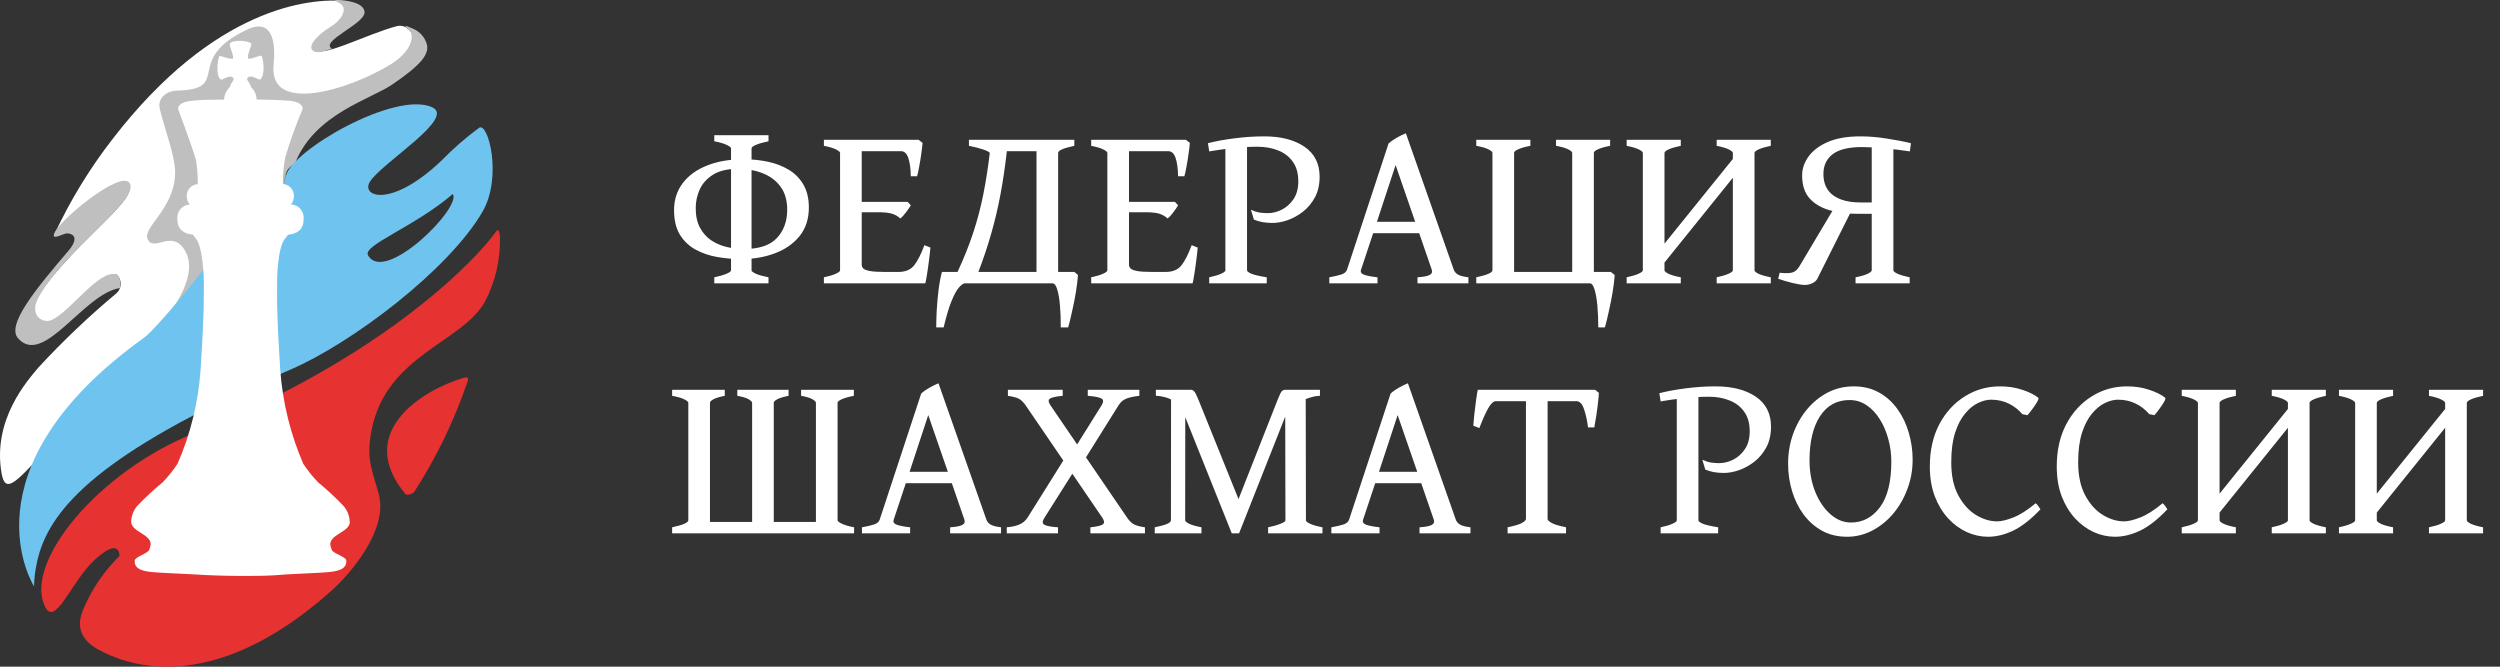 <svg width="150" height="40" viewBox="0 0 150 40" fill="none" xmlns="http://www.w3.org/2000/svg">
<rect x="0" y="0" width="150" height="40" fill="#333333" stroke="none"/>
<path d="M2.756 26.999C4.586 25.238 6.797 22.045 9.079 20.183C9.43 19.877 9.763 19.549 10.076 19.202C10.225 18.968 10.361 18.74 10.485 18.517C12.456 14.983 11.307 15.05 11.77 14.549C11.895 14.409 12.01 14.281 12.124 14.164C13.676 11.199 16.41 10.859 17.129 9.321C17.914 7.649 18.589 7.22 21.89 5.838C23.224 5.182 24.289 4.065 24.896 2.683C25.005 2.522 24.64 1.368 23.807 1.569C21.928 2.07 19.248 3.536 18.812 2.956C18.377 2.377 22.26 0.727 21.748 0.727C21.623 0.543 21.461 0.388 21.273 0.273C21.086 0.158 20.876 0.084 20.659 0.058C18.589 -0.115 12.881 0.404 6.786 8.301C5.417 10.057 4.246 11.966 3.295 13.991C2.87 14.944 6.803 10.787 7.391 10.943C8.595 11.261 6.77 12.771 4.809 14.761C3.306 16.288 1.765 18.149 1.144 19.665C2.544 21.515 6.269 16.366 6.999 16.471C7.076 16.541 7.137 16.627 7.179 16.723C7.221 16.82 7.243 16.924 7.243 17.029C7.243 17.134 7.221 17.238 7.179 17.334C7.137 17.43 7.076 17.516 6.999 17.586C5.344 18.968 3.777 20.457 2.309 22.045C1.672 22.814 -0.468 25.155 0.093 28.393C0.316 29.686 0.959 28.939 2.756 26.999Z" fill="white"/>
<path d="M21.873 0.732C21.846 0.225 21.051 0.052 20.425 0.008C19.798 -0.037 20.267 0.125 20.425 0.219C20.909 0.554 20.425 1.256 19.88 1.579C19.047 2.081 18.518 2.694 18.714 2.973C18.91 3.251 19.319 3.118 19.913 2.922C19.172 2.471 21.906 1.429 21.873 0.732Z" fill="#C0BFBF"/>
<path d="M24.869 29.49C26.191 27.437 27.26 25.224 28.049 22.902C28.142 22.613 28.049 22.607 27.733 22.696C25.348 23.415 21.241 25.945 24.335 29.652C24.411 29.746 24.782 29.629 24.869 29.49Z" fill="#E63331"/>
<path d="M25.599 2.621C25.538 2.423 25.436 2.241 25.3 2.088C25.163 1.935 24.996 1.815 24.809 1.735C24.232 1.484 24.193 1.479 24.553 1.813C24.912 2.147 24.673 3.095 23.463 3.847C20.936 5.408 16.116 6.874 16.416 3.897C16.634 1.668 15.828 1.306 14.864 1.757C10.931 3.591 13.992 5.358 10.621 5.436C10.13 5.436 9.412 5.792 9.591 6.55C9.875 7.749 10.544 9.421 10.506 10.452C10.435 12.581 8.486 13.673 8.872 14.381C9.259 15.088 10.239 13.851 10.991 14.871C12.462 16.855 8.932 20.389 7.979 21.096C9.272 20.233 10.395 19.129 11.291 17.842C12.674 15.897 13.638 14.498 13.643 14.531C15.528 25.917 9.94 34.467 10.735 34.517C11.645 34.578 12.554 34.601 13.458 34.606H13.496C14.412 34.606 15.321 34.606 16.22 34.517C17.02 34.467 17.816 34.444 18.611 34.389C19.215 34.344 19.972 34.277 19.923 33.67C19.923 33.441 19.101 33.23 19.035 33.007C18.992 32.901 18.961 32.791 18.943 32.678C18.943 32.059 20.152 31.909 20.141 31.296C20.131 30.931 19.991 30.582 19.749 30.315C19.264 29.809 18.752 29.333 18.213 28.888C17.876 28.546 17.572 28.173 17.303 27.773C16.514 25.951 16.039 24.004 15.898 22.016C15.795 20.283 15.691 18.856 15.702 17.112C15.71 16.985 15.71 16.859 15.702 16.733C15.702 16.733 15.702 14.503 16.22 13.996C16.278 13.933 16.329 13.864 16.372 13.79C16.917 13.74 17.102 10.948 17.102 10.323C17.102 10.234 17.167 11.483 17.162 10.485C17.162 10.067 17.707 9.833 17.707 9.783C18.899 6.812 22.227 5.976 23.556 5.057C25.239 3.909 25.8 3.24 25.599 2.621ZM6.999 16.471C5.969 16.114 4.276 18.655 3.105 19.196C2.56 19.447 1.754 18.906 2.277 17.92C3.764 15.1 8.377 12.023 7.789 10.998C7.277 10.106 3.279 13.417 3.235 14.091C3.148 14.409 3.851 13.985 4.041 14.002C4.624 14.052 4.586 14.509 4.08 15.077C2.102 17.396 0.365 19.514 1.089 20.305C2.62 22.027 5.038 17.596 7.195 17.284C7.293 16.799 7.113 16.51 6.999 16.471Z" fill="#C0BFBF"/>
<path d="M22.298 25.789C23.191 21.292 27.744 20.551 29.101 18.093C29.708 16.929 30.017 15.627 29.999 14.309C29.999 14.035 29.928 13.662 29.782 13.868C28.73 15.379 23.289 21.32 11.656 25.99C5.877 28.308 1.482 33.698 2.674 36.34C3.306 37.733 4.248 34.902 5.686 33.586C7.228 32.171 7.168 33.358 7.168 33.358C6.261 34.249 5.534 35.313 5.027 36.49C4.679 37.27 4.553 38.234 5.915 38.981C7.277 39.728 12.451 42.086 19.907 35.426C20.942 34.495 23.289 31.848 22.734 29.685C22.374 28.281 21.933 27.617 22.298 25.789Z" fill="#E63331"/>
<path d="M28.752 7.665C27.956 8.25 27.207 8.901 26.514 9.61C23.469 12.531 21.612 11.801 22.205 10.887C22.957 9.733 27.396 7.058 25.914 6.428C23.671 5.447 17.5 9.036 17.157 10.547C15.855 16.332 14.651 12.492 13.415 14.448C12.178 16.404 9.297 19.793 8.644 20.261C-2.434 28.197 2.043 35.181 2.043 35.181C2.059 34.484 2.171 33.794 2.375 33.13C3.322 30.103 6.688 26.804 17.494 22.145C21.067 20.601 26.938 16.203 28.97 12.67C30.141 10.597 29.297 7.331 28.752 7.665ZM22.08 15.312C21.748 14.716 24.89 13.601 27.167 11.639C27.734 12.436 23.066 17.095 22.08 15.312Z" fill="#6FC4EF"/>
<path d="M20.985 31.307C20.971 30.949 20.834 30.607 20.599 30.342C20.125 29.845 19.621 29.378 19.09 28.944C18.759 28.601 18.46 28.228 18.197 27.829C17.421 26.039 16.953 24.125 16.813 22.172C16.715 20.461 16.612 19.062 16.623 17.351C16.631 17.227 16.631 17.102 16.623 16.978C16.623 16.978 16.623 14.787 17.129 14.286C17.186 14.225 17.235 14.158 17.276 14.085C17.821 14.035 18.213 13.784 18.213 13.171C18.229 13.06 18.221 12.946 18.19 12.838C18.159 12.73 18.106 12.63 18.034 12.544C17.963 12.459 17.874 12.39 17.774 12.342C17.675 12.295 17.566 12.27 17.456 12.268C17.573 12.131 17.637 11.954 17.636 11.772C17.642 11.585 17.575 11.404 17.451 11.267C17.326 11.13 17.154 11.05 16.971 11.042C16.967 10.5 17.016 9.958 17.118 9.426C17.411 8.444 17.758 7.48 18.159 6.539C18.159 6.539 18.235 6.121 17.336 6.043C16.83 5.998 16.013 5.982 15.397 5.971C15.394 5.829 15.363 5.69 15.304 5.561C15.246 5.433 15.163 5.318 15.06 5.224C15.011 4.923 14.684 4.772 14.902 4.627C15.12 4.482 15.528 4.817 15.599 4.772C15.953 4.538 15.784 3.385 15.675 3.346C15.566 3.307 15.054 3.58 14.907 3.518C14.76 3.457 15.098 2.738 15.081 2.643C15.065 2.549 14.744 2.454 14.428 2.448C14.112 2.448 13.807 2.504 13.78 2.643C13.752 2.783 14.101 3.463 13.954 3.518C13.807 3.574 13.251 3.351 13.175 3.351C13.099 3.351 12.892 4.544 13.251 4.778C13.322 4.822 13.725 4.488 13.943 4.633C14.161 4.778 13.84 4.928 13.791 5.229C13.686 5.323 13.602 5.438 13.543 5.566C13.484 5.695 13.452 5.834 13.447 5.976C12.832 5.976 12.015 5.976 11.508 6.049C10.61 6.127 10.686 6.545 10.686 6.545C10.686 6.545 11.65 9.108 11.775 9.682C11.84 10.134 11.871 10.591 11.868 11.048C11.686 11.056 11.514 11.138 11.39 11.274C11.266 11.411 11.199 11.591 11.204 11.778C11.202 11.961 11.268 12.138 11.389 12.274C11.281 12.277 11.174 12.303 11.077 12.351C10.979 12.398 10.893 12.466 10.822 12.55C10.752 12.634 10.7 12.732 10.669 12.838C10.638 12.944 10.629 13.056 10.643 13.166C10.643 13.779 11.046 14.03 11.579 14.08C11.621 14.152 11.67 14.219 11.726 14.28C12.216 14.782 12.233 16.972 12.233 16.972V17.346C12.233 19.057 12.14 20.456 12.037 22.166C11.903 24.12 11.435 26.035 10.653 27.823C10.39 28.223 10.091 28.596 9.76 28.938C9.231 29.373 8.727 29.84 8.251 30.337C8.015 30.601 7.88 30.943 7.87 31.301C7.87 31.909 9.063 32.053 9.041 32.661C9.027 32.772 8.998 32.881 8.954 32.984C8.889 33.202 8.099 33.413 8.083 33.631C8.034 34.233 8.774 34.3 9.368 34.344C10.152 34.4 10.937 34.416 11.721 34.467C12.614 34.528 13.513 34.55 14.406 34.556H14.45C15.343 34.556 16.241 34.556 17.135 34.467C17.919 34.416 18.703 34.4 19.488 34.344C20.081 34.3 20.822 34.233 20.778 33.631C20.778 33.413 19.967 33.202 19.901 32.984C19.862 32.88 19.833 32.771 19.814 32.661C19.814 32.053 21.002 31.909 20.991 31.301" fill="white"/>
<path d="M48.531 12.454C48.531 13.133 48.347 13.703 47.977 14.163C47.608 14.619 47.116 14.963 46.501 15.195C45.89 15.428 45.216 15.544 44.477 15.544C43.995 15.544 43.514 15.503 43.035 15.421C42.561 15.339 42.128 15.191 41.736 14.977C41.344 14.762 41.03 14.464 40.793 14.081C40.56 13.698 40.444 13.206 40.444 12.604C40.444 11.989 40.615 11.454 40.957 10.998C41.299 10.542 41.782 10.189 42.406 9.938C43.035 9.683 43.773 9.556 44.621 9.556C45.132 9.556 45.619 9.606 46.084 9.706C46.553 9.806 46.97 9.968 47.335 10.191C47.704 10.415 47.996 10.713 48.21 11.087C48.424 11.456 48.531 11.912 48.531 12.454ZM42.857 17V16.638C43.163 16.574 43.407 16.503 43.589 16.426C43.771 16.348 43.862 16.28 43.862 16.221V8.899C43.862 8.845 43.776 8.776 43.602 8.694C43.434 8.612 43.185 8.539 42.857 8.476V8.113H46.111V8.476C45.801 8.539 45.553 8.61 45.366 8.688C45.184 8.765 45.093 8.836 45.093 8.899V16.221C45.093 16.275 45.179 16.344 45.352 16.426C45.53 16.503 45.783 16.574 46.111 16.638V17H42.857ZM47.232 12.584C47.232 12.019 47.098 11.556 46.829 11.196C46.565 10.836 46.209 10.57 45.763 10.396C45.316 10.219 44.819 10.13 44.273 10.13C43.662 10.13 43.17 10.244 42.796 10.472C42.427 10.7 42.158 10.993 41.989 11.354C41.825 11.713 41.743 12.089 41.743 12.481C41.743 12.951 41.828 13.343 41.996 13.657C42.165 13.972 42.388 14.225 42.666 14.416C42.949 14.603 43.261 14.737 43.602 14.819C43.944 14.901 44.286 14.942 44.628 14.942C45.535 14.942 46.196 14.724 46.61 14.286C47.025 13.844 47.232 13.277 47.232 12.584ZM55.025 10.574H54.649C54.64 10.114 54.59 9.749 54.499 9.48C54.408 9.207 54.26 9.07 54.055 9.07H51.348L51.546 8.387H55.114L55.353 8.571C55.344 8.726 55.319 8.94 55.278 9.214C55.242 9.487 55.199 9.754 55.148 10.014C55.103 10.269 55.062 10.456 55.025 10.574ZM54.02 13.11C53.879 12.978 53.713 12.883 53.522 12.823C53.335 12.764 53.05 12.734 52.667 12.734H51.252L51.402 12.112H54.458L54.649 12.317C54.577 12.445 54.476 12.591 54.349 12.755C54.226 12.919 54.116 13.037 54.02 13.11ZM55.518 17H49.434V16.638C49.739 16.574 49.976 16.503 50.145 16.426C50.318 16.348 50.404 16.28 50.404 16.221V9.173C50.404 9.118 50.325 9.05 50.165 8.968C50.005 8.886 49.762 8.813 49.434 8.749V8.387H52.694V8.749C52.389 8.781 52.148 8.82 51.97 8.865C51.792 8.906 51.703 8.959 51.703 9.022V15.879C51.703 15.966 51.735 16.043 51.799 16.111C51.867 16.175 51.999 16.225 52.195 16.262C52.396 16.298 52.697 16.316 53.098 16.316H53.911C54.33 16.316 54.645 16.182 54.855 15.913C55.064 15.644 55.267 15.243 55.463 14.71L55.825 14.854C55.802 15.113 55.77 15.394 55.73 15.694C55.693 15.995 55.654 16.266 55.613 16.508C55.577 16.745 55.545 16.909 55.518 17ZM58.703 16.316H62.19V9.07H60.412C60.303 10.023 60.173 10.898 60.023 11.695C59.872 12.493 59.69 13.263 59.476 14.006C59.266 14.749 59.008 15.519 58.703 16.316ZM57.869 17C57.778 17.018 57.664 17.105 57.527 17.26C57.391 17.419 57.245 17.688 57.09 18.066C56.935 18.445 56.778 18.971 56.618 19.645H56.174C56.174 19.39 56.183 19.062 56.201 18.661C56.224 18.26 56.26 17.848 56.31 17.424C56.361 17.005 56.429 16.635 56.516 16.316C56.552 16.316 56.639 16.316 56.775 16.316C56.917 16.316 57.056 16.316 57.192 16.316C57.334 16.316 57.42 16.316 57.452 16.316C57.835 15.492 58.149 14.705 58.395 13.958C58.642 13.206 58.842 12.443 58.997 11.668C59.152 10.893 59.282 10.062 59.387 9.173C59.341 9.109 59.202 9.038 58.97 8.961C58.737 8.883 58.459 8.813 58.136 8.749V8.387H64.459V8.749C63.812 8.886 63.488 9.027 63.488 9.173V16.316H64.466L64.678 16.501C64.659 16.793 64.618 17.132 64.555 17.52C64.491 17.907 64.416 18.29 64.329 18.668C64.247 19.051 64.167 19.377 64.09 19.645H63.645C63.65 19.181 63.634 18.745 63.598 18.34C63.566 17.939 63.511 17.615 63.434 17.369C63.361 17.123 63.267 17 63.153 17H57.869ZM71.062 10.574H70.686C70.677 10.114 70.627 9.749 70.536 9.48C70.445 9.207 70.297 9.07 70.092 9.07H67.385L67.583 8.387H71.151L71.391 8.571C71.382 8.726 71.356 8.94 71.315 9.214C71.279 9.487 71.236 9.754 71.186 10.014C71.14 10.269 71.099 10.456 71.062 10.574ZM70.058 13.11C69.916 12.978 69.75 12.883 69.559 12.823C69.372 12.764 69.087 12.734 68.704 12.734H67.289L67.439 12.112H70.495L70.686 12.317C70.614 12.445 70.513 12.591 70.386 12.755C70.263 12.919 70.153 13.037 70.058 13.11ZM71.555 17H65.471V16.638C65.776 16.574 66.013 16.503 66.182 16.426C66.355 16.348 66.441 16.28 66.441 16.221V9.173C66.441 9.118 66.362 9.05 66.202 8.968C66.043 8.886 65.799 8.813 65.471 8.749V8.387H68.731V8.749C68.426 8.781 68.185 8.82 68.007 8.865C67.829 8.906 67.74 8.959 67.74 9.022V15.879C67.74 15.966 67.772 16.043 67.836 16.111C67.904 16.175 68.037 16.225 68.232 16.262C68.433 16.298 68.734 16.316 69.135 16.316H69.948C70.368 16.316 70.682 16.182 70.892 15.913C71.101 15.644 71.304 15.243 71.5 14.71L71.862 14.854C71.84 15.113 71.808 15.394 71.767 15.694C71.73 15.995 71.691 16.266 71.65 16.508C71.614 16.745 71.582 16.909 71.555 17ZM79.177 10.602C79.177 11.075 79.083 11.488 78.897 11.839C78.71 12.185 78.47 12.472 78.179 12.7C77.887 12.928 77.577 13.099 77.249 13.213C76.925 13.322 76.625 13.377 76.347 13.377C75.909 13.377 75.538 13.309 75.232 13.172L75.055 12.584C75.242 12.671 75.417 12.727 75.581 12.755C75.75 12.778 75.914 12.789 76.073 12.789C76.347 12.789 76.622 12.721 76.9 12.584C77.183 12.443 77.42 12.231 77.611 11.948C77.803 11.666 77.898 11.31 77.898 10.882C77.898 10.403 77.789 10.011 77.57 9.706C77.356 9.401 77.064 9.175 76.695 9.029C76.331 8.879 75.918 8.804 75.458 8.804C74.98 8.804 74.485 8.831 73.975 8.886C73.464 8.94 72.99 9.007 72.553 9.084L72.478 8.592C72.938 8.473 73.471 8.375 74.077 8.298C74.688 8.22 75.278 8.182 75.848 8.182C76.855 8.182 77.662 8.389 78.268 8.804C78.874 9.218 79.177 9.818 79.177 10.602ZM72.553 17V16.638C72.858 16.574 73.095 16.503 73.264 16.426C73.437 16.348 73.523 16.28 73.523 16.221V8.776H74.822V16.221C74.822 16.275 74.9 16.339 75.055 16.412C75.21 16.485 75.526 16.56 76.005 16.638V17H72.553ZM82.39 13.992L81.665 16.173C81.615 16.314 81.672 16.417 81.836 16.48C82.005 16.544 82.276 16.597 82.649 16.638V17H79.758V16.638C80.068 16.583 80.311 16.526 80.489 16.467C80.667 16.408 80.779 16.31 80.824 16.173L83.312 8.612C83.458 8.48 83.627 8.362 83.818 8.257C84.01 8.147 84.188 8.061 84.352 7.997L87.223 16.173C87.268 16.3 87.353 16.401 87.476 16.474C87.599 16.547 87.808 16.601 88.105 16.638V17H85.049V16.638C85.4 16.615 85.641 16.569 85.773 16.501C85.91 16.428 85.954 16.319 85.903 16.173L85.151 13.992H82.39ZM84.912 13.309L83.736 9.904L82.615 13.309H84.912ZM88.576 17V16.638C89.223 16.501 89.547 16.36 89.547 16.214V9.166C89.547 9.111 89.467 9.043 89.308 8.961C89.148 8.879 88.904 8.808 88.576 8.749V8.387H91.823V8.749C91.513 8.808 91.272 8.877 91.099 8.954C90.93 9.032 90.846 9.102 90.846 9.166V16.316H94.332V9.166C94.332 9.111 94.252 9.043 94.093 8.961C93.933 8.879 93.689 8.808 93.361 8.749V8.387H96.608V8.749C96.299 8.808 96.057 8.877 95.884 8.954C95.715 9.032 95.631 9.102 95.631 9.166V16.316H96.649L96.882 16.501C96.864 16.793 96.823 17.132 96.759 17.52C96.695 17.907 96.62 18.29 96.533 18.668C96.451 19.051 96.371 19.377 96.294 19.645H95.897C95.897 19.181 95.879 18.745 95.843 18.34C95.806 17.939 95.749 17.615 95.672 17.369C95.599 17.123 95.505 17 95.392 17H88.576ZM103 17V16.638C103.305 16.574 103.542 16.503 103.711 16.426C103.884 16.348 103.971 16.28 103.971 16.221V9.173C103.971 9.118 103.891 9.05 103.731 8.968C103.572 8.886 103.328 8.813 103 8.749V8.387H106.247V8.749C105.937 8.813 105.696 8.883 105.522 8.961C105.354 9.038 105.27 9.109 105.27 9.173V16.221C105.27 16.275 105.349 16.344 105.509 16.426C105.673 16.503 105.919 16.574 106.247 16.638V17H103ZM97.6 17V16.638C97.905 16.574 98.142 16.503 98.311 16.426C98.484 16.348 98.57 16.28 98.57 16.221V9.173C98.57 9.118 98.491 9.05 98.331 8.968C98.171 8.886 97.928 8.813 97.6 8.749V8.387H100.847V8.749C100.537 8.813 100.295 8.883 100.122 8.961C99.954 9.038 99.869 9.109 99.869 9.173V16.221C99.869 16.275 99.949 16.344 100.108 16.426C100.268 16.503 100.514 16.574 100.847 16.638V17H97.6ZM99.404 16.33V15.195L104.292 9.139V10.267L99.404 16.33ZM111.627 8.182C112.128 8.182 112.65 8.225 113.192 8.312C113.739 8.394 114.227 8.487 114.655 8.592L114.594 9.084C114.124 9.011 113.623 8.95 113.09 8.899C112.561 8.849 112.101 8.824 111.709 8.824C110.925 8.824 110.344 8.965 109.966 9.248C109.592 9.531 109.405 9.927 109.405 10.438C109.405 11.003 109.599 11.429 109.986 11.716C110.378 12.003 110.921 12.146 111.613 12.146H112.461L112.42 12.83H111.477C110.866 12.83 110.305 12.759 109.795 12.618C109.289 12.477 108.883 12.24 108.578 11.907C108.277 11.57 108.127 11.11 108.127 10.526C108.127 10.134 108.252 9.761 108.503 9.405C108.758 9.045 109.143 8.751 109.658 8.523C110.178 8.296 110.834 8.182 111.627 8.182ZM111.333 17V16.638C111.661 16.574 111.905 16.503 112.064 16.426C112.224 16.344 112.304 16.275 112.304 16.221V8.653H113.603V16.221C113.603 16.28 113.687 16.348 113.855 16.426C114.029 16.503 114.27 16.574 114.58 16.638V17H111.333ZM106.78 16.364C107.09 16.401 107.334 16.398 107.512 16.357C107.689 16.316 107.84 16.191 107.963 15.981L110.226 12.181L111.066 12.68L109.043 16.72C108.988 16.829 108.888 16.92 108.742 16.993C108.596 17.061 108.451 17.096 108.305 17.096C108.127 17.096 107.885 17.059 107.58 16.986C107.279 16.913 106.983 16.827 106.691 16.727L106.78 16.364ZM51.231 23.387V23.749C50.922 23.808 50.68 23.877 50.507 23.954C50.338 24.032 50.254 24.102 50.254 24.166V31.214C50.254 31.269 50.336 31.337 50.5 31.419C50.669 31.501 50.917 31.574 51.245 31.638V32H40.328V31.638C40.975 31.501 41.299 31.36 41.299 31.214V24.166C41.299 24.111 41.219 24.043 41.06 23.961C40.9 23.879 40.656 23.808 40.328 23.749V23.387H43.486V23.749C43.181 23.808 42.955 23.877 42.81 23.954C42.668 24.032 42.598 24.102 42.598 24.166V31.316H45.127V24.166C45.127 24.111 45.061 24.043 44.929 23.961C44.801 23.879 44.571 23.808 44.238 23.749V23.387H47.315V23.749C47.009 23.808 46.783 23.877 46.638 23.954C46.496 24.032 46.426 24.102 46.426 24.166V31.316H48.955V24.166C48.955 24.111 48.889 24.043 48.757 23.961C48.629 23.879 48.399 23.808 48.066 23.749V23.387H51.231ZM54.349 28.992L53.624 31.173C53.574 31.314 53.631 31.417 53.795 31.48C53.964 31.544 54.235 31.597 54.608 31.638V32H51.717V31.638C52.027 31.583 52.27 31.526 52.448 31.467C52.626 31.408 52.738 31.31 52.783 31.173L55.272 23.612C55.417 23.48 55.586 23.362 55.777 23.257C55.969 23.148 56.147 23.061 56.31 22.997L59.182 31.173C59.227 31.3 59.312 31.401 59.435 31.474C59.558 31.547 59.767 31.601 60.063 31.638V32H57.008V31.638C57.359 31.615 57.6 31.569 57.732 31.501C57.869 31.428 57.912 31.319 57.862 31.173L57.11 28.992H54.349ZM56.871 28.309L55.695 24.904L54.574 28.309H56.871ZM68.362 23.749C68.03 23.785 67.768 23.842 67.576 23.92C67.385 23.993 67.23 24.127 67.111 24.323L64.548 28.418L64.165 27.406L66.093 24.323C66.22 24.114 66.216 23.975 66.079 23.906C65.942 23.833 65.671 23.781 65.266 23.749V23.387H68.362V23.749ZM65.423 32V31.638C65.824 31.597 66.075 31.537 66.175 31.46C66.275 31.378 66.264 31.246 66.141 31.064L61.54 24.323C61.399 24.123 61.26 23.988 61.123 23.92C60.991 23.852 60.774 23.795 60.474 23.749V23.387H63.762V23.749C63.374 23.785 63.121 23.84 63.003 23.913C62.884 23.986 62.894 24.123 63.03 24.323L67.631 31.064C67.763 31.259 67.907 31.396 68.061 31.474C68.216 31.547 68.428 31.601 68.697 31.638V32H65.423ZM62.668 31.064C62.536 31.264 62.531 31.403 62.654 31.48C62.782 31.558 63.058 31.61 63.481 31.638V32H60.405V31.638C60.697 31.615 60.948 31.56 61.157 31.474C61.367 31.383 61.531 31.246 61.649 31.064L64.281 26.859L64.575 28.049L62.668 31.064ZM76.087 32V31.638C76.392 31.574 76.641 31.503 76.832 31.426C77.028 31.348 77.126 31.28 77.126 31.221L77.112 24.159L78.343 23.77L78.356 31.221C78.356 31.275 78.439 31.344 78.603 31.426C78.771 31.503 79.019 31.574 79.348 31.638V32H76.087ZM79.197 23.749C78.992 23.749 78.744 23.801 78.452 23.906C78.165 24.006 77.901 24.132 77.659 24.282C77.422 24.428 77.276 24.574 77.222 24.72L74.344 32H74.316L74.207 30.209L76.668 23.961C76.773 23.692 76.853 23.53 76.907 23.476C76.962 23.416 77.033 23.387 77.119 23.387H79.197V23.749ZM73.906 32L71.022 24.795C70.912 24.521 70.757 24.31 70.557 24.159C70.356 24.004 70.147 23.897 69.928 23.838C69.709 23.779 69.518 23.749 69.353 23.749V23.387H71.445C71.532 23.387 71.603 23.421 71.657 23.489C71.716 23.558 71.796 23.715 71.897 23.961L74.412 30.195L74.316 32H73.906ZM69.285 32V31.638C69.932 31.51 70.256 31.371 70.256 31.221L70.263 23.893L71.117 23.722L71.11 31.221C71.11 31.275 71.19 31.344 71.35 31.426C71.514 31.503 71.76 31.574 72.088 31.638V32H69.285ZM82.513 28.992L81.788 31.173C81.738 31.314 81.795 31.417 81.959 31.48C82.128 31.544 82.399 31.597 82.772 31.638V32H79.881V31.638C80.191 31.583 80.435 31.526 80.612 31.467C80.79 31.408 80.902 31.31 80.947 31.173L83.436 23.612C83.581 23.48 83.75 23.362 83.941 23.257C84.133 23.148 84.311 23.061 84.475 22.997L87.346 31.173C87.391 31.3 87.476 31.401 87.599 31.474C87.722 31.547 87.931 31.601 88.228 31.638V32H85.172V31.638C85.523 31.615 85.764 31.569 85.897 31.501C86.033 31.428 86.076 31.319 86.026 31.173L85.274 28.992H82.513ZM85.035 28.309L83.859 24.904L82.738 28.309H85.035ZM95.658 25.643H95.282C95.228 25.214 95.145 24.845 95.036 24.535C94.931 24.225 94.779 24.07 94.578 24.07H92.206L92.404 23.387H95.706L95.932 23.571C95.927 23.726 95.909 23.931 95.877 24.186C95.85 24.437 95.815 24.695 95.774 24.959C95.733 25.223 95.695 25.451 95.658 25.643ZM89.752 24.07C89.611 24.07 89.46 24.207 89.301 24.48C89.146 24.749 88.966 25.15 88.761 25.684L88.398 25.54C88.412 25.362 88.433 25.134 88.46 24.856C88.492 24.578 88.526 24.305 88.562 24.036C88.599 23.763 88.633 23.546 88.665 23.387H92.609L92.767 24.07H89.752ZM90.456 32V31.638C90.875 31.551 91.162 31.465 91.317 31.378C91.477 31.287 91.557 31.209 91.557 31.145V24.023C91.557 23.899 91.238 23.808 90.6 23.749V23.387H93.833V23.749C93.528 23.781 93.288 23.82 93.115 23.865C92.942 23.906 92.856 23.959 92.856 24.023V31.145C92.856 31.205 92.933 31.28 93.088 31.371C93.247 31.462 93.539 31.551 93.963 31.638V32H90.456ZM106.261 25.602C106.261 26.076 106.167 26.488 105.98 26.839C105.794 27.185 105.554 27.472 105.263 27.7C104.971 27.928 104.661 28.099 104.333 28.213C104.009 28.322 103.709 28.377 103.431 28.377C102.993 28.377 102.622 28.309 102.316 28.172L102.139 27.584C102.326 27.671 102.501 27.727 102.665 27.755C102.834 27.778 102.998 27.789 103.157 27.789C103.431 27.789 103.706 27.721 103.984 27.584C104.267 27.443 104.504 27.231 104.695 26.948C104.887 26.666 104.982 26.31 104.982 25.882C104.982 25.403 104.873 25.011 104.654 24.706C104.44 24.401 104.148 24.175 103.779 24.029C103.415 23.879 103.002 23.804 102.542 23.804C102.063 23.804 101.569 23.831 101.059 23.886C100.548 23.94 100.074 24.006 99.637 24.084L99.561 23.592C100.022 23.473 100.555 23.375 101.161 23.298C101.772 23.22 102.362 23.182 102.932 23.182C103.939 23.182 104.745 23.389 105.352 23.804C105.958 24.218 106.261 24.818 106.261 25.602ZM99.637 32V31.638C99.942 31.574 100.179 31.503 100.348 31.426C100.521 31.348 100.607 31.28 100.607 31.221V23.776H101.906V31.221C101.906 31.275 101.984 31.339 102.139 31.412C102.294 31.485 102.61 31.56 103.089 31.638V32H99.637ZM110.827 32.205C110.267 32.205 109.768 32.087 109.33 31.85C108.893 31.608 108.521 31.282 108.216 30.872C107.915 30.462 107.685 29.995 107.525 29.471C107.366 28.942 107.286 28.391 107.286 27.816C107.286 27.197 107.384 26.609 107.58 26.053C107.781 25.492 108.059 24.998 108.414 24.569C108.774 24.136 109.191 23.797 109.665 23.551C110.144 23.305 110.663 23.182 111.224 23.182C111.798 23.182 112.304 23.305 112.741 23.551C113.183 23.797 113.552 24.13 113.849 24.549C114.149 24.963 114.375 25.433 114.525 25.957C114.68 26.481 114.758 27.021 114.758 27.577C114.758 28.197 114.653 28.785 114.443 29.341C114.238 29.897 113.953 30.391 113.589 30.824C113.224 31.253 112.805 31.59 112.331 31.836C111.857 32.082 111.356 32.205 110.827 32.205ZM111.06 31.351C111.761 31.351 112.34 31.045 112.796 30.435C113.252 29.819 113.479 28.908 113.479 27.7C113.479 27.226 113.418 26.77 113.295 26.333C113.176 25.891 113.006 25.494 112.782 25.144C112.563 24.793 112.299 24.515 111.989 24.31C111.684 24.105 111.344 24.002 110.971 24.002C110.214 24.002 109.624 24.326 109.2 24.973C108.781 25.62 108.571 26.502 108.571 27.618C108.571 28.297 108.683 28.922 108.906 29.491C109.134 30.056 109.437 30.508 109.815 30.845C110.194 31.182 110.608 31.351 111.06 31.351ZM119.283 32.205C118.85 32.205 118.424 32.112 118.005 31.925C117.59 31.733 117.216 31.458 116.884 31.098C116.551 30.733 116.285 30.291 116.084 29.771C115.888 29.247 115.79 28.655 115.79 27.994C115.79 27.023 115.979 26.178 116.357 25.458C116.74 24.738 117.251 24.18 117.889 23.783C118.527 23.382 119.231 23.182 120.001 23.182C120.489 23.182 120.933 23.25 121.334 23.387C121.74 23.519 122.061 23.678 122.298 23.865C122.33 23.893 122.305 23.979 122.223 24.125C122.141 24.266 122.04 24.414 121.922 24.569C121.808 24.724 121.717 24.838 121.648 24.911L121.341 24.85C121.108 24.576 120.835 24.364 120.521 24.214C120.206 24.059 119.853 23.981 119.461 23.981C119.229 23.981 118.973 24.045 118.695 24.173C118.422 24.3 118.162 24.51 117.916 24.802C117.67 25.089 117.467 25.474 117.308 25.957C117.153 26.436 117.075 27.03 117.075 27.741C117.075 28.539 117.216 29.2 117.499 29.724C117.782 30.248 118.135 30.64 118.559 30.899C118.982 31.155 119.406 31.282 119.83 31.282C120.076 31.282 120.397 31.205 120.794 31.05C121.195 30.895 121.644 30.61 122.141 30.195C122.186 30.223 122.239 30.28 122.298 30.366C122.357 30.453 122.4 30.517 122.428 30.558C121.844 31.173 121.295 31.601 120.78 31.843C120.27 32.084 119.771 32.205 119.283 32.205ZM126.898 32.205C126.465 32.205 126.039 32.112 125.62 31.925C125.205 31.733 124.832 31.458 124.499 31.098C124.166 30.733 123.9 30.291 123.699 29.771C123.503 29.247 123.405 28.655 123.405 27.994C123.405 27.023 123.594 26.178 123.973 25.458C124.355 24.738 124.866 24.18 125.504 23.783C126.142 23.382 126.846 23.182 127.616 23.182C128.104 23.182 128.548 23.25 128.949 23.387C129.355 23.519 129.676 23.678 129.913 23.865C129.945 23.893 129.92 23.979 129.838 24.125C129.756 24.266 129.656 24.414 129.537 24.569C129.423 24.724 129.332 24.838 129.264 24.911L128.956 24.85C128.724 24.576 128.45 24.364 128.136 24.214C127.821 24.059 127.468 23.981 127.076 23.981C126.844 23.981 126.589 24.045 126.311 24.173C126.037 24.3 125.777 24.51 125.531 24.802C125.285 25.089 125.082 25.474 124.923 25.957C124.768 26.436 124.69 27.03 124.69 27.741C124.69 28.539 124.832 29.2 125.114 29.724C125.397 30.248 125.75 30.64 126.174 30.899C126.598 31.155 127.021 31.282 127.445 31.282C127.691 31.282 128.013 31.205 128.409 31.05C128.81 30.895 129.259 30.61 129.756 30.195C129.801 30.223 129.854 30.28 129.913 30.366C129.972 30.453 130.016 30.517 130.043 30.558C129.46 31.173 128.91 31.601 128.396 31.843C127.885 32.084 127.386 32.205 126.898 32.205ZM136.305 32V31.638C136.61 31.574 136.847 31.503 137.016 31.426C137.189 31.348 137.275 31.28 137.275 31.221V24.173C137.275 24.118 137.196 24.05 137.036 23.968C136.877 23.886 136.633 23.813 136.305 23.749V23.387H139.552V23.749C139.242 23.813 139 23.884 138.827 23.961C138.659 24.038 138.574 24.109 138.574 24.173V31.221C138.574 31.275 138.654 31.344 138.813 31.426C138.978 31.503 139.224 31.574 139.552 31.638V32H136.305ZM130.904 32V31.638C131.21 31.574 131.447 31.503 131.615 31.426C131.788 31.348 131.875 31.28 131.875 31.221V24.173C131.875 24.118 131.795 24.05 131.636 23.968C131.476 23.886 131.232 23.813 130.904 23.749V23.387H134.151V23.749C133.841 23.813 133.6 23.884 133.427 23.961C133.258 24.038 133.174 24.109 133.174 24.173V31.221C133.174 31.275 133.254 31.344 133.413 31.426C133.573 31.503 133.819 31.574 134.151 31.638V32H130.904ZM132.709 31.33V30.195L137.597 24.139V25.267L132.709 31.33ZM145.738 32V31.638C146.044 31.574 146.281 31.503 146.449 31.426C146.622 31.348 146.709 31.28 146.709 31.221V24.173C146.709 24.118 146.629 24.05 146.47 23.968C146.31 23.886 146.066 23.813 145.738 23.749V23.387H148.985V23.749C148.675 23.813 148.434 23.884 148.261 23.961C148.092 24.038 148.008 24.109 148.008 24.173V31.221C148.008 31.275 148.088 31.344 148.247 31.426C148.411 31.503 148.657 31.574 148.985 31.638V32H145.738ZM140.338 32V31.638C140.643 31.574 140.88 31.503 141.049 31.426C141.222 31.348 141.309 31.28 141.309 31.221V24.173C141.309 24.118 141.229 24.05 141.069 23.968C140.91 23.886 140.666 23.813 140.338 23.749V23.387H143.585V23.749C143.275 23.813 143.034 23.884 142.86 23.961C142.692 24.038 142.607 24.109 142.607 24.173V31.221C142.607 31.275 142.687 31.344 142.847 31.426C143.006 31.503 143.252 31.574 143.585 31.638V32H140.338ZM142.143 31.33V30.195L147.03 24.139V25.267L142.143 31.33Z" fill="white"/>
</svg>
